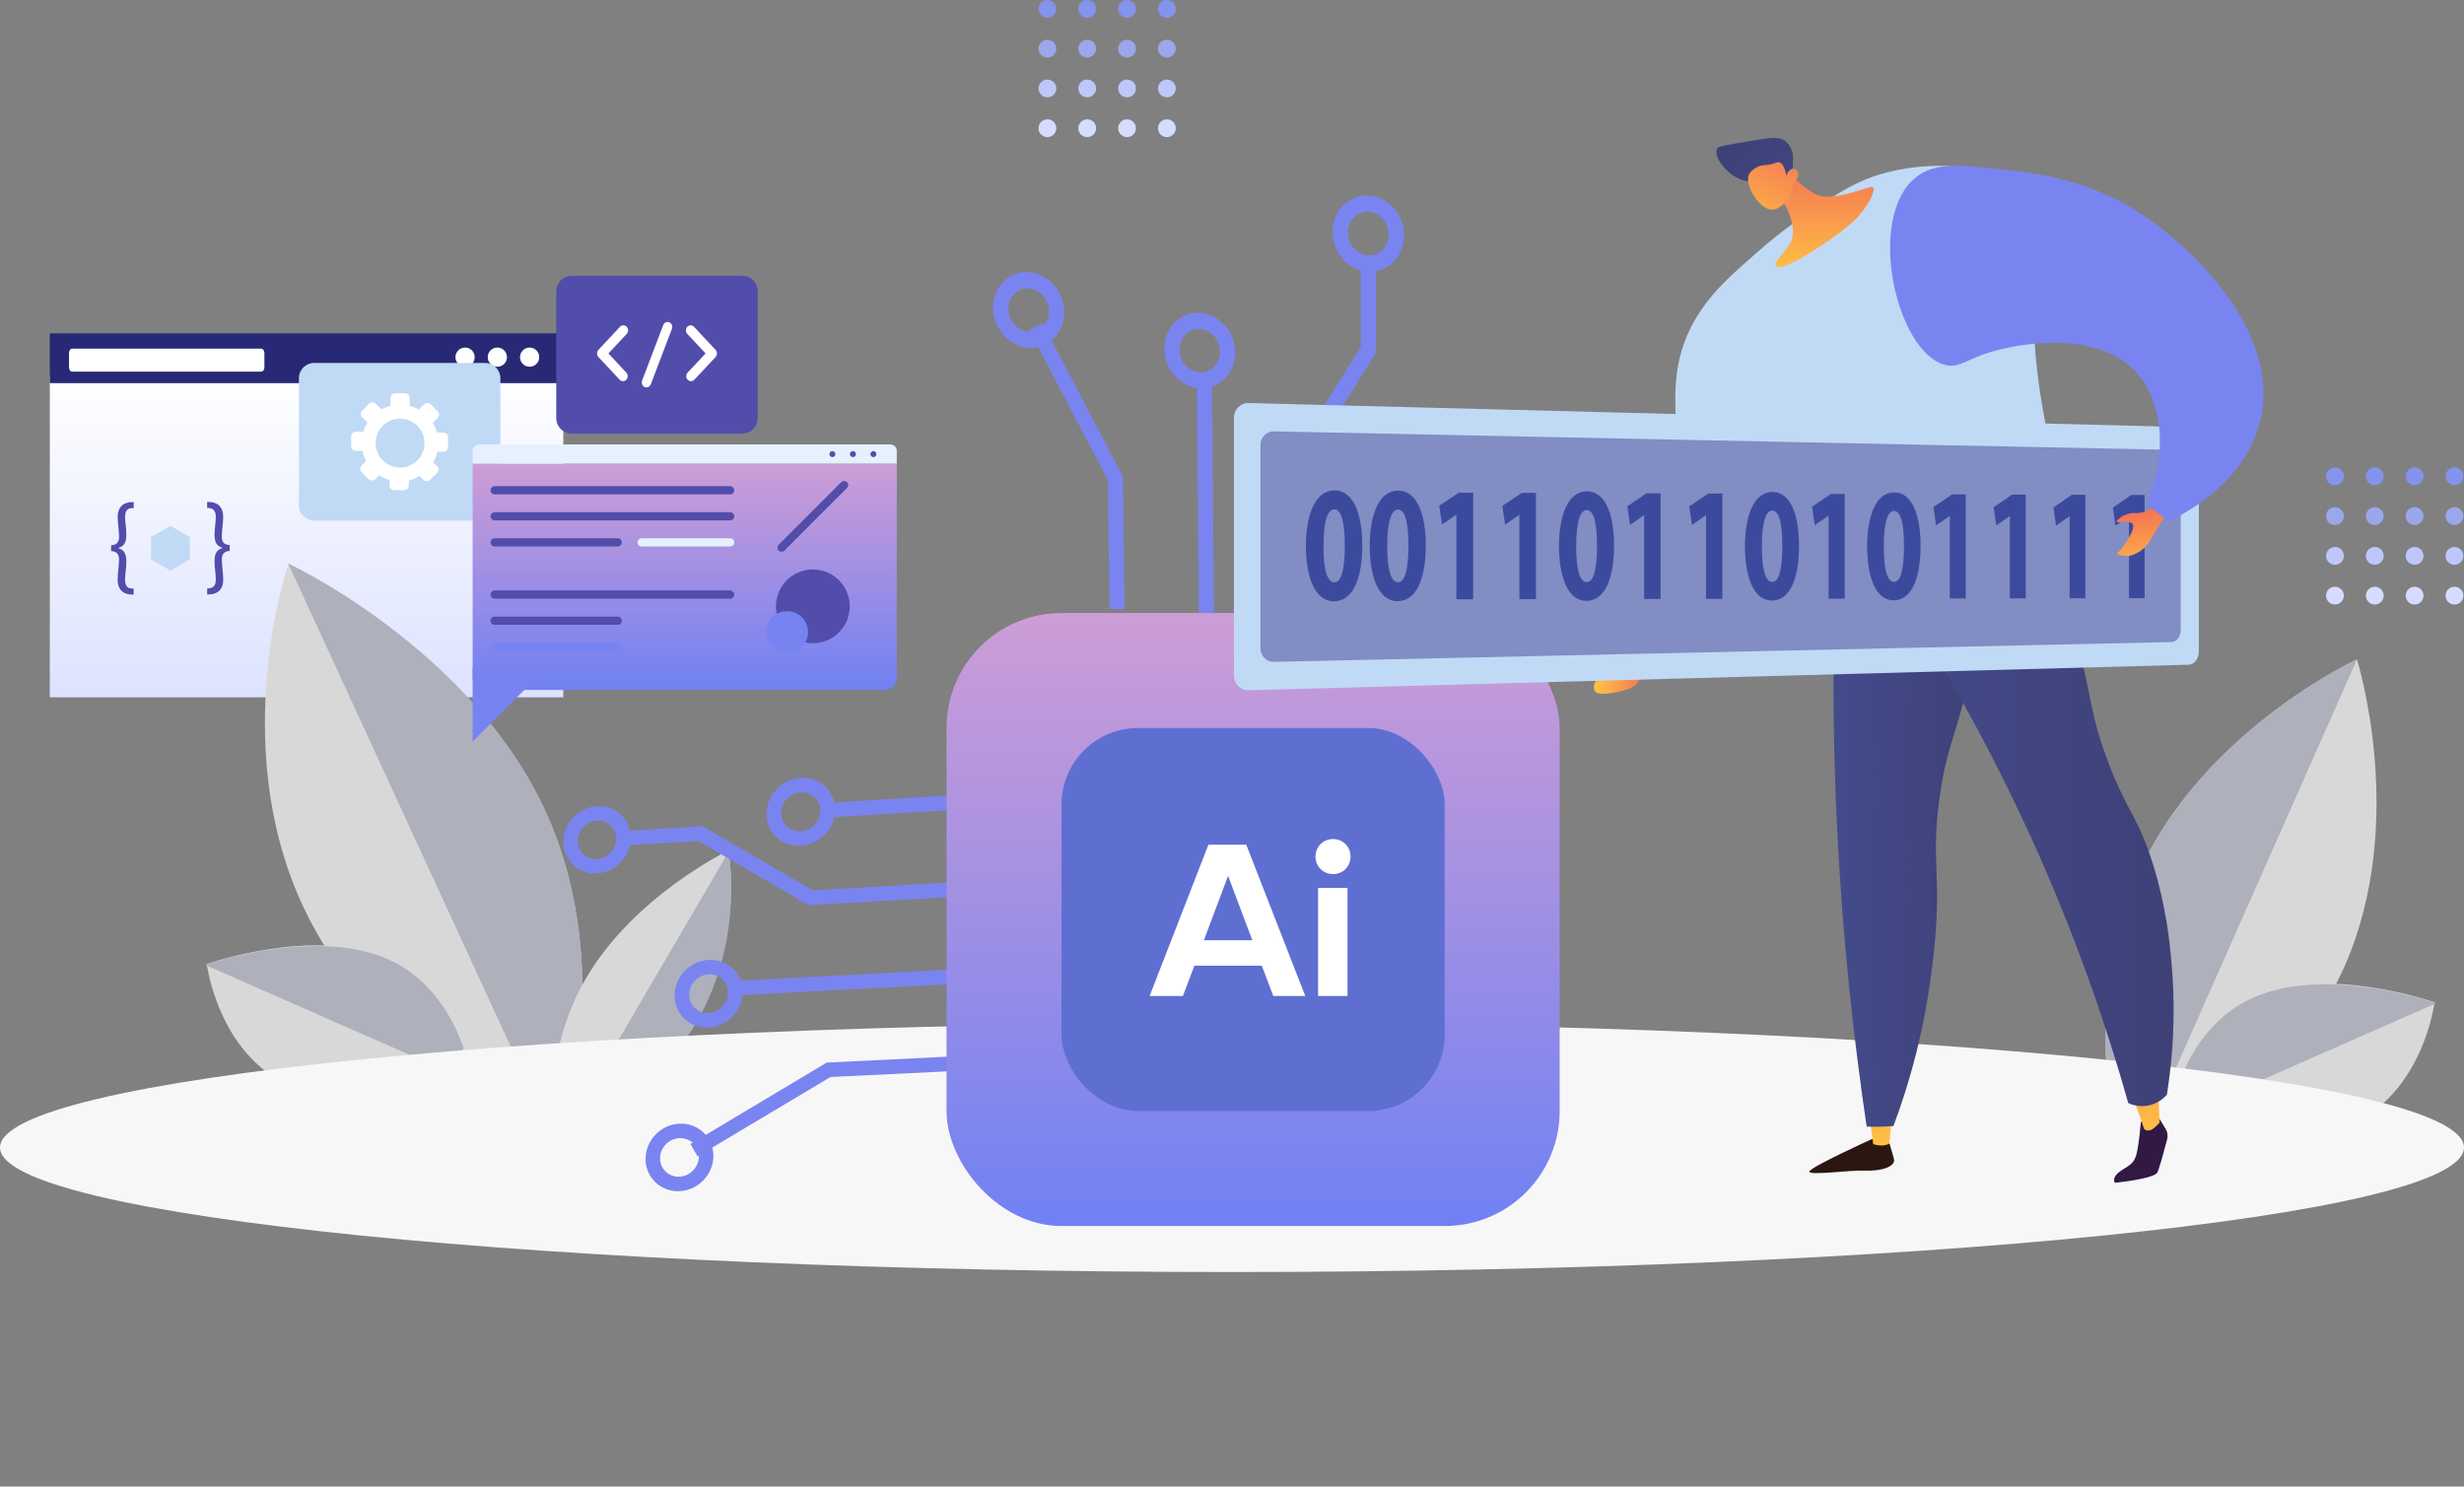 <svg width="643" height="388" viewBox="0 0 643 388" fill="none" xmlns="http://www.w3.org/2000/svg">
<rect x="0" y="0" width="643" height="388" fill="#808080" stroke="none"/>
<rect x="13" y="98.001" width="134" height="84" fill="url(#paint0_linear_7_10013)"/>
<path d="M147 87.001H13V100H147V87.001Z" fill="#272976"/>
<path d="M68.203 91.001H18.797C18.357 91.001 18 91.539 18 92.204V95.797C18 96.462 18.357 97.001 18.797 97.001H68.203C68.643 97.001 69 96.462 69 95.797V92.204C69 91.539 68.643 91.001 68.203 91.001Z" fill="white"/>
<path d="M138.209 95.724C139.595 95.724 140.719 94.602 140.719 93.217C140.719 91.833 139.595 90.71 138.209 90.71C136.823 90.71 135.699 91.833 135.699 93.217C135.699 94.602 136.823 95.724 138.209 95.724Z" fill="white"/>
<path d="M129.787 95.724C131.173 95.724 132.297 94.602 132.297 93.217C132.297 91.833 131.173 90.71 129.787 90.71C128.401 90.71 127.277 91.833 127.277 93.217C127.277 94.602 128.401 95.724 129.787 95.724Z" fill="white"/>
<path d="M121.365 95.724C122.752 95.724 123.875 94.602 123.875 93.217C123.875 91.833 122.752 90.71 121.365 90.71C119.979 90.71 118.855 91.833 118.855 93.217C118.855 94.602 119.979 95.724 121.365 95.724Z" fill="white"/>
<path d="M579.392 292.657L550.917 291.23C548.655 275.376 547.834 251.055 557.848 228.45C574.551 190.752 615.064 172.114 615.064 172.114C615.064 172.114 628.496 214.593 611.795 252.291C604.001 269.884 591.022 283.324 579.392 292.657Z" fill="#D8D8D8"/>
<path d="M583.255 194.093C583.666 193.716 584.076 193.342 584.487 192.973C600.02 179.036 615.063 172.114 615.063 172.114L562.041 291.787L550.916 291.23C550.916 291.23 550.916 291.23 550.916 291.228C550.704 289.743 550.505 288.185 550.326 286.562C550.326 286.556 550.326 286.552 550.326 286.546C550.27 286.038 550.217 285.524 550.165 285.004C550.157 284.93 550.151 284.857 550.143 284.785C550.098 284.319 550.054 283.844 550.012 283.368C550.004 283.285 549.998 283.201 549.99 283.118C549.947 282.604 549.905 282.084 549.865 281.558C549.863 281.526 549.861 281.496 549.857 281.465C549.772 280.327 549.7 279.166 549.643 277.983C549.639 277.894 549.635 277.803 549.631 277.714C549.607 277.233 549.587 276.751 549.569 276.265C549.563 276.118 549.559 275.969 549.553 275.82C549.537 275.378 549.525 274.931 549.515 274.482C549.511 274.326 549.507 274.169 549.503 274.01C549.493 273.534 549.487 273.051 549.482 272.569C549.482 272.45 549.478 272.331 549.478 272.21C549.47 270.999 549.478 269.771 549.503 268.526C549.507 268.367 549.511 268.207 549.515 268.048C549.527 267.593 549.539 267.137 549.555 266.676C549.563 266.474 549.571 266.27 549.579 266.067C549.597 265.64 549.615 265.21 549.637 264.781C549.646 264.571 549.658 264.362 549.668 264.152C549.694 263.695 549.722 263.237 549.754 262.778C549.766 262.602 549.776 262.425 549.79 262.248C549.835 261.609 549.885 260.968 549.941 260.323C549.941 260.323 549.941 260.319 549.941 260.317C549.996 259.684 550.058 259.047 550.123 258.41C550.143 258.212 550.167 258.013 550.189 257.815C550.239 257.368 550.288 256.919 550.342 256.471C550.37 256.237 550.4 256.001 550.429 255.766C550.483 255.344 550.541 254.919 550.598 254.494C550.632 254.256 550.664 254.018 550.7 253.78C550.765 253.331 550.835 252.881 550.906 252.43C550.94 252.224 550.97 252.015 551.004 251.809C551.111 251.154 551.224 250.499 551.344 249.842C551.348 249.818 551.354 249.792 551.358 249.768C551.473 249.137 551.598 248.504 551.725 247.871C551.769 247.657 551.815 247.442 551.86 247.228C551.954 246.781 552.049 246.333 552.15 245.884C552.206 245.636 552.264 245.388 552.321 245.142C552.419 244.717 552.522 244.293 552.625 243.868C552.687 243.62 552.747 243.372 552.81 243.124C552.925 242.673 553.045 242.221 553.166 241.77C553.224 241.556 553.279 241.341 553.339 241.127C553.522 240.464 553.71 239.801 553.909 239.138C553.913 239.126 553.917 239.114 553.921 239.102C554.116 238.453 554.321 237.802 554.531 237.153C554.601 236.941 554.672 236.731 554.742 236.518C554.893 236.064 555.046 235.611 555.203 235.157C555.288 234.913 555.376 234.669 555.463 234.426C555.616 233.998 555.775 233.569 555.936 233.142C556.028 232.898 556.121 232.654 556.214 232.41C556.389 231.957 556.57 231.505 556.753 231.054C556.838 230.844 556.92 230.634 557.007 230.425C557.28 229.768 557.56 229.109 557.85 228.454C563.605 215.464 572.188 204.737 580.966 196.256C581.729 195.52 582.492 194.799 583.257 194.097L583.255 194.093Z" fill="#AEB0BB"/>
<path d="M116.763 281.868L150.222 281.367C152.931 263.918 153.976 237.049 142.286 211.67C122.788 169.342 75.255 147.194 75.255 147.194C75.255 147.194 59.334 193.669 78.83 235.996C87.928 255.749 103.132 271.106 116.763 281.868Z" fill="#D8D8D8"/>
<path d="M112.523 172.595C112.041 172.162 111.561 171.733 111.078 171.309C92.862 155.292 75.198 147.058 75.198 147.058L137.141 281.549L150.223 281.353C150.223 281.353 150.223 281.353 150.223 281.351C150.478 279.716 150.716 277.999 150.932 276.208C150.932 276.201 150.932 276.197 150.932 276.19C150.999 275.63 151.064 275.063 151.127 274.489C151.136 274.408 151.143 274.327 151.153 274.248C151.208 273.734 151.261 273.21 151.312 272.685C151.322 272.593 151.329 272.501 151.338 272.409C151.392 271.841 151.442 271.267 151.491 270.686C151.493 270.651 151.496 270.618 151.5 270.583C151.605 269.328 151.693 268.045 151.764 266.738C151.769 266.639 151.774 266.538 151.779 266.439C151.809 265.909 151.834 265.375 151.856 264.838C151.864 264.675 151.869 264.511 151.877 264.346C151.897 263.857 151.912 263.363 151.925 262.867C151.931 262.693 151.936 262.52 151.941 262.344C151.954 261.817 151.963 261.284 151.972 260.75C151.972 260.618 151.977 260.487 151.977 260.353C151.991 259.013 151.985 257.652 151.959 256.274C151.955 256.098 151.951 255.92 151.947 255.744C151.934 255.24 151.922 254.734 151.905 254.224C151.896 253.999 151.887 253.773 151.879 253.548C151.859 253.075 151.839 252.598 151.815 252.123C151.804 251.889 151.791 251.658 151.78 251.425C151.751 250.918 151.72 250.41 151.684 249.901C151.67 249.705 151.659 249.509 151.644 249.313C151.592 248.604 151.536 247.892 151.472 247.176C151.472 247.176 151.472 247.172 151.472 247.17C151.409 246.467 151.339 245.759 151.264 245.051C151.241 244.831 151.214 244.61 151.189 244.39C151.132 243.893 151.075 243.395 151.013 242.896C150.981 242.636 150.947 242.373 150.913 242.113C150.851 241.643 150.785 241.171 150.718 240.698C150.679 240.433 150.643 240.168 150.602 239.903C150.526 239.404 150.446 238.903 150.363 238.401C150.324 238.172 150.29 237.94 150.251 237.71C150.127 236.981 149.996 236.252 149.858 235.52C149.853 235.493 149.846 235.464 149.841 235.438C149.708 234.735 149.563 234.029 149.415 233.324C149.365 233.085 149.312 232.846 149.259 232.607C149.15 232.109 149.04 231.608 148.922 231.108C148.857 230.831 148.79 230.555 148.724 230.28C148.61 229.806 148.49 229.332 148.37 228.858C148.299 228.581 148.229 228.304 148.155 228.027C148.021 227.524 147.883 227.018 147.742 226.515C147.675 226.275 147.61 226.036 147.541 225.796C147.328 225.056 147.108 224.315 146.877 223.573C146.872 223.56 146.867 223.547 146.863 223.533C146.636 222.807 146.397 222.079 146.152 221.353C146.071 221.115 145.987 220.879 145.906 220.642C145.73 220.133 145.552 219.626 145.369 219.117C145.269 218.843 145.167 218.57 145.065 218.298C144.887 217.818 144.701 217.337 144.513 216.859C144.407 216.585 144.298 216.311 144.189 216.038C143.984 215.53 143.773 215.022 143.56 214.517C143.46 214.28 143.365 214.044 143.263 213.81C142.945 213.073 142.618 212.333 142.279 211.597C135.555 196.998 125.5 184.797 115.207 175.076C114.313 174.232 113.418 173.406 112.521 172.599L112.523 172.595Z" fill="#AEB0BB"/>
<path d="M584.354 296.245L568.197 283.228C570.867 275.64 576.499 265.156 587.984 260.112C607.139 251.702 635.317 261.614 635.317 261.614C635.317 261.614 632.439 285.162 613.285 293.573C604.346 297.498 593.443 297.433 584.354 296.245Z" fill="#D8D8D8"/>
<path d="M611.641 257.079C611.976 257.102 612.309 257.126 612.642 257.151C625.222 258.132 635.745 261.842 635.745 261.842L574.592 288.753L568.244 283.627C568.244 283.627 568.244 283.627 568.244 283.626C568.495 282.91 568.773 282.168 569.079 281.408C569.08 281.406 569.081 281.404 569.083 281.402C569.178 281.164 569.277 280.925 569.378 280.684C569.392 280.649 569.407 280.616 569.421 280.582C569.512 280.366 569.606 280.148 569.702 279.93C569.718 279.891 569.736 279.854 569.752 279.815C569.857 279.58 569.964 279.344 570.073 279.106C570.08 279.091 570.087 279.078 570.092 279.063C570.33 278.548 570.581 278.029 570.846 277.507C570.867 277.468 570.887 277.428 570.908 277.389C571.015 277.177 571.125 276.966 571.238 276.754C571.271 276.689 571.307 276.625 571.341 276.56C571.443 276.367 571.549 276.175 571.656 275.982C571.694 275.915 571.731 275.847 571.769 275.779C571.883 275.574 572.002 275.369 572.12 275.164C572.15 275.114 572.178 275.063 572.208 275.012C572.51 274.5 572.825 273.988 573.154 273.477C573.196 273.412 573.239 273.346 573.282 273.282C573.403 273.096 573.526 272.91 573.651 272.723C573.707 272.642 573.763 272.56 573.819 272.478C573.937 272.307 574.057 272.134 574.178 271.964C574.236 271.88 574.296 271.798 574.355 271.714C574.485 271.533 574.617 271.353 574.752 271.175C574.803 271.106 574.854 271.036 574.906 270.968C575.095 270.72 575.285 270.473 575.481 270.227C575.481 270.227 575.482 270.225 575.482 270.224C575.675 269.983 575.872 269.743 576.071 269.504C576.132 269.429 576.196 269.357 576.259 269.283C576.401 269.117 576.543 268.951 576.688 268.786C576.763 268.7 576.84 268.614 576.917 268.529C577.055 268.375 577.196 268.222 577.337 268.069C577.417 267.984 577.495 267.898 577.576 267.814C577.728 267.655 577.882 267.496 578.038 267.339C578.11 267.267 578.18 267.192 578.252 267.121C578.48 266.893 578.711 266.668 578.946 266.445C578.955 266.436 578.965 266.428 578.973 266.42C579.2 266.206 579.433 265.995 579.667 265.785C579.746 265.714 579.827 265.645 579.908 265.575C580.075 265.428 580.244 265.282 580.417 265.138C580.512 265.059 580.608 264.98 580.704 264.902C580.868 264.767 581.036 264.634 581.203 264.501C581.302 264.424 581.399 264.346 581.499 264.27C581.68 264.131 581.864 263.994 582.048 263.858C582.136 263.794 582.223 263.728 582.311 263.664C582.586 263.466 582.863 263.271 583.146 263.08C583.152 263.077 583.157 263.074 583.162 263.071C583.44 262.884 583.724 262.701 584.011 262.521C584.105 262.462 584.2 262.406 584.294 262.347C584.497 262.223 584.7 262.1 584.907 261.978C585.018 261.913 585.131 261.849 585.243 261.786C585.44 261.674 585.641 261.564 585.843 261.455C585.958 261.393 586.074 261.332 586.19 261.27C586.407 261.157 586.626 261.047 586.847 260.938C586.95 260.887 587.051 260.835 587.154 260.786C587.479 260.63 587.809 260.477 588.143 260.329C594.781 257.408 602.497 256.68 609.759 256.981C610.39 257.007 611.017 257.04 611.641 257.082L611.641 257.079Z" fill="#AEB0BB"/>
<path d="M104.928 286.247L121.085 273.23C118.415 265.642 112.782 255.158 101.297 250.114C82.142 241.704 53.964 251.616 53.964 251.616C53.964 251.616 56.842 275.164 75.997 283.575C84.936 287.5 95.839 287.435 104.928 286.247Z" fill="#D8D8D8"/>
<path d="M77.641 247.081C77.305 247.104 76.972 247.127 76.639 247.153C64.06 248.134 53.537 251.844 53.537 251.844L114.69 278.755L121.038 273.629C121.038 273.629 121.038 273.629 121.037 273.628C120.786 272.912 120.508 272.17 120.203 271.41C120.201 271.408 120.2 271.406 120.199 271.404C120.103 271.166 120.004 270.926 119.903 270.686C119.889 270.651 119.874 270.618 119.861 270.584C119.77 270.368 119.675 270.15 119.579 269.932C119.563 269.893 119.545 269.856 119.529 269.817C119.425 269.582 119.318 269.346 119.208 269.107C119.201 269.093 119.195 269.08 119.189 269.065C118.952 268.55 118.7 268.031 118.435 267.509C118.415 267.47 118.394 267.43 118.374 267.391C118.266 267.179 118.156 266.968 118.044 266.756C118.01 266.691 117.975 266.627 117.941 266.562C117.838 266.369 117.732 266.177 117.625 265.984C117.587 265.917 117.55 265.849 117.512 265.781C117.398 265.576 117.28 265.371 117.161 265.166C117.131 265.116 117.103 265.065 117.073 265.014C116.772 264.502 116.457 263.99 116.127 263.479C116.085 263.414 116.042 263.348 116 263.284C115.878 263.098 115.756 262.912 115.63 262.725C115.574 262.644 115.518 262.562 115.462 262.48C115.344 262.309 115.225 262.136 115.104 261.966C115.045 261.882 114.985 261.8 114.926 261.716C114.796 261.535 114.664 261.355 114.53 261.177C114.478 261.108 114.428 261.038 114.375 260.97C114.187 260.722 113.996 260.475 113.8 260.229C113.8 260.229 113.799 260.227 113.799 260.226C113.607 259.985 113.41 259.745 113.211 259.506C113.149 259.431 113.085 259.359 113.022 259.285C112.88 259.119 112.738 258.953 112.593 258.788C112.518 258.702 112.441 258.616 112.364 258.531C112.226 258.377 112.085 258.224 111.944 258.071C111.865 257.986 111.786 257.9 111.705 257.816C111.553 257.657 111.399 257.498 111.243 257.34C111.172 257.269 111.102 257.194 111.03 257.123C110.802 256.895 110.57 256.67 110.335 256.446C110.326 256.438 110.316 256.43 110.308 256.422C110.081 256.208 109.848 255.997 109.614 255.787C109.535 255.716 109.454 255.647 109.373 255.577C109.206 255.43 109.037 255.284 108.865 255.14C108.769 255.061 108.673 254.982 108.577 254.904C108.413 254.769 108.246 254.636 108.078 254.503C107.98 254.426 107.882 254.348 107.782 254.272C107.601 254.133 107.418 253.996 107.233 253.86C107.145 253.795 107.059 253.73 106.97 253.666C106.696 253.468 106.418 253.273 106.135 253.082C106.129 253.079 106.124 253.076 106.119 253.073C105.841 252.886 105.558 252.703 105.271 252.523C105.177 252.464 105.082 252.408 104.987 252.349C104.785 252.225 104.581 252.102 104.375 251.98C104.263 251.915 104.15 251.851 104.038 251.788C103.841 251.676 103.64 251.566 103.438 251.457C103.323 251.395 103.207 251.334 103.091 251.272C102.875 251.159 102.655 251.049 102.434 250.94C102.331 250.889 102.231 250.837 102.127 250.788C101.802 250.632 101.472 250.479 101.138 250.331C94.5 247.41 86.784 246.682 79.522 246.983C78.891 247.009 78.264 247.042 77.641 247.084L77.641 247.081Z" fill="#AEB0BB"/>
<path d="M144.151 283.995L154.016 294.43C162.301 288.961 174.156 279.546 181.699 266.632C194.279 245.092 190.095 221.976 190.095 221.976C190.095 221.976 165.518 233.782 152.938 255.321C147.068 265.372 144.848 275.767 144.151 283.995Z" fill="#D8D8D8"/>
<path d="M189.927 243.322C189.974 243.014 190.02 242.707 190.063 242.402C191.692 230.872 190.143 222.324 190.143 222.324L150.298 290.41L154.144 294.469C154.144 294.469 154.144 294.469 154.145 294.468C154.919 293.959 155.724 293.414 156.553 292.836C156.556 292.834 156.558 292.832 156.561 292.83C156.82 292.649 157.082 292.465 157.346 292.277C157.384 292.251 157.42 292.224 157.457 292.199C157.693 292.031 157.933 291.858 158.173 291.685C158.215 291.655 158.257 291.624 158.299 291.593C158.557 291.405 158.818 291.214 159.081 291.02C159.097 291.008 159.112 290.997 159.128 290.986C159.696 290.566 160.271 290.131 160.852 289.682C160.896 289.648 160.941 289.613 160.985 289.579C161.221 289.396 161.456 289.212 161.693 289.025C161.765 288.969 161.837 288.911 161.91 288.854C162.125 288.684 162.342 288.51 162.558 288.336C162.634 288.275 162.71 288.214 162.787 288.152C163.016 287.966 163.248 287.776 163.479 287.586C163.535 287.539 163.593 287.493 163.651 287.445C164.229 286.965 164.811 286.473 165.394 285.967C165.469 285.902 165.544 285.837 165.618 285.772C165.83 285.586 166.043 285.4 166.257 285.21C166.351 285.126 166.446 285.042 166.539 284.958C166.737 284.781 166.936 284.603 167.132 284.424C167.229 284.336 167.325 284.248 167.421 284.161C167.63 283.969 167.839 283.776 168.047 283.581C168.127 283.506 168.208 283.431 168.287 283.356C168.577 283.083 168.865 282.809 169.154 282.531C169.154 282.531 169.156 282.529 169.157 282.528C169.44 282.254 169.723 281.977 170.005 281.698C170.093 281.611 170.18 281.523 170.267 281.435C170.464 281.238 170.661 281.041 170.857 280.841C170.959 280.737 171.062 280.632 171.164 280.527C171.348 280.338 171.531 280.146 171.715 279.955C171.817 279.847 171.92 279.74 172.022 279.631C172.214 279.427 172.406 279.221 172.597 279.014C172.684 278.919 172.774 278.824 172.861 278.729C173.138 278.427 173.413 278.122 173.687 277.815C173.697 277.804 173.707 277.791 173.717 277.78C173.98 277.484 174.241 277.184 174.501 276.882C174.589 276.78 174.676 276.677 174.764 276.574C174.946 276.36 175.129 276.145 175.309 275.927C175.409 275.807 175.509 275.686 175.607 275.566C175.778 275.359 175.947 275.15 176.115 274.941C176.213 274.818 176.312 274.697 176.41 274.573C176.587 274.349 176.764 274.123 176.939 273.897C177.022 273.79 177.106 273.683 177.189 273.574C177.445 273.24 177.7 272.903 177.951 272.563C177.956 272.556 177.96 272.55 177.964 272.544C178.21 272.21 178.454 271.872 178.695 271.532C178.773 271.421 178.85 271.31 178.929 271.198C179.097 270.959 179.262 270.72 179.428 270.478C179.517 270.348 179.605 270.217 179.692 270.087C179.846 269.858 179.999 269.626 180.15 269.394C180.237 269.261 180.323 269.128 180.409 268.995C180.568 268.747 180.725 268.497 180.88 268.247C180.953 268.131 181.026 268.016 181.097 267.899C181.322 267.532 181.545 267.162 181.763 266.789C186.088 259.399 188.427 251.822 189.635 245.065C189.74 244.478 189.837 243.897 189.925 243.323L189.927 243.322Z" fill="#AEB0BB"/>
<path d="M321.5 332.001C499.06 332.001 643 317.451 643 299.502C643 281.554 499.06 267.004 321.5 267.004C143.94 267.004 0 281.554 0 299.502C0 317.451 143.94 332.001 321.5 332.001Z" fill="#F7F7F7"/>
<path d="M268.592 90.79C263.483 90.546 259.248 85.923 259.149 80.479C259.051 75.026 263.141 70.781 268.268 71.027C273.395 71.273 277.63 75.918 277.711 81.371C277.792 86.816 273.702 91.037 268.592 90.79ZM268.338 75.278C265.413 75.138 263.079 77.558 263.132 80.67C263.185 83.781 265.605 86.422 268.522 86.562C271.441 86.701 273.777 84.288 273.728 81.18C273.68 78.068 271.261 75.419 268.336 75.278H268.338Z" fill="#7A84F0"/>
<path d="M313.179 101.355C308.076 101.11 303.881 96.503 303.824 91.077C303.767 85.64 307.886 81.41 313.006 81.656C318.124 81.903 322.32 86.532 322.361 91.969C322.399 97.395 318.282 101.602 313.181 101.357L313.179 101.355ZM313.043 85.894C310.122 85.754 307.771 88.166 307.802 91.269C307.831 94.368 310.226 97 313.142 97.139C316.056 97.279 318.408 94.875 318.383 91.776C318.359 88.673 315.962 86.034 313.043 85.892V85.894Z" fill="#7A84F0"/>
<path d="M357.089 70.922C351.958 70.676 347.772 66.021 347.756 60.536C347.739 55.04 351.914 50.764 357.063 51.01C362.21 51.257 366.398 55.936 366.396 61.431C366.396 66.916 362.219 71.169 357.089 70.922ZM357.068 55.294C354.131 55.152 351.749 57.591 351.756 60.727C351.763 63.859 354.153 66.521 357.085 66.661C360.015 66.802 362.399 64.371 362.398 61.238C362.398 58.102 360.006 55.434 357.07 55.294H357.068Z" fill="#7A84F0"/>
<path d="M361.449 130.022C356.37 129.778 352.23 125.214 352.217 119.838C352.206 114.453 356.342 110.263 361.438 110.507C366.534 110.752 370.675 115.339 370.67 120.725C370.664 126.099 366.528 130.267 361.449 130.022ZM361.44 114.706C358.534 114.567 356.171 116.956 356.177 120.029C356.181 123.099 358.546 125.707 361.447 125.847C364.35 125.987 366.71 123.605 366.712 120.535C366.712 117.462 364.348 114.846 361.442 114.706H361.44Z" fill="#7A84F0"/>
<path d="M293.465 159.055L289.535 158.866L289.099 125.255L268.588 86.188L272.033 84.299L293.038 124.364L293.465 159.055Z" fill="#7A84F0"/>
<path d="M316.787 160.176L312.857 159.986L312.312 99.209L316.285 99.398L316.787 160.176Z" fill="#7A84F0"/>
<path d="M340.11 161.296L336.18 161.108L335.983 121.243L355.125 90.546L355.088 68.697L359.083 68.89L359.105 91.984L339.945 122.667L340.11 161.296Z" fill="#7A84F0"/>
<path d="M363.432 162.418L359.502 162.228L359.471 127.168L363.425 127.359L363.432 162.418Z" fill="#7A84F0"/>
<path d="M186.171 301.696C186.171 306.563 182.189 310.694 177.301 310.905C172.423 311.117 168.461 307.341 168.461 302.49C168.461 297.64 172.423 293.509 177.301 293.283C182.189 293.057 186.171 296.831 186.171 301.698L186.171 301.696ZM172.252 302.319C172.252 305.091 174.516 307.245 177.301 307.124C180.09 307 182.362 304.642 182.362 301.867C182.362 299.091 180.092 296.936 177.301 297.063C174.515 297.19 172.252 299.548 172.252 302.319Z" fill="#7A84F0"/>
<path d="M193.796 258.894C193.796 263.768 189.804 267.936 184.903 268.184C180.011 268.432 176.037 264.684 176.037 259.825C176.037 254.965 180.01 250.801 184.903 250.536C189.804 250.271 193.796 254.02 193.796 258.894ZM179.839 259.628C179.839 262.403 182.109 264.544 184.903 264.401C187.699 264.257 189.977 261.877 189.977 259.096C189.977 256.315 187.699 254.176 184.903 254.325C182.109 254.474 179.839 256.852 179.839 259.628Z" fill="#7A84F0"/>
<path d="M164.572 218.665C164.572 223.513 160.621 227.689 155.772 227.97C150.93 228.253 147 224.551 147 219.719C147 214.887 150.932 210.712 155.772 210.414C160.621 210.116 164.572 213.817 164.572 218.665ZM150.759 219.493C150.759 222.253 153.006 224.367 155.77 224.203C158.537 224.039 160.791 221.656 160.791 218.891C160.791 216.127 158.537 214.012 155.77 214.181C153.006 214.35 150.759 216.732 150.759 219.493Z" fill="#7A84F0"/>
<path d="M217.925 211.335C217.925 216.23 213.897 220.449 208.954 220.742C204.02 221.034 200.013 217.302 200.013 212.423C200.013 207.543 204.02 203.325 208.954 203.018C213.897 202.711 217.925 206.441 217.925 211.335ZM203.846 212.191C203.846 214.977 206.136 217.107 208.954 216.94C211.774 216.771 214.072 214.361 214.072 211.569C214.072 208.777 211.776 206.647 208.954 206.82C206.136 206.993 203.846 209.402 203.846 212.191Z" fill="#7A84F0"/>
<path d="M248.096 275.756L248.096 279.586L216.734 281.1L182.024 301.814L180.177 298.589L215.736 277.34L248.096 275.756Z" fill="#7A84F0"/>
<path d="M248.096 253.034L248.096 256.863L191.886 259.804L191.886 256.014L248.096 253.034Z" fill="#7A84F0"/>
<path d="M248.096 230.311L248.096 234.141L210.964 236.232L182.204 219.498L162.68 220.662L162.68 216.892L183.326 215.647L212.096 232.364L248.096 230.311Z" fill="#7A84F0"/>
<path d="M248.096 207.589L248.096 211.418L215.379 213.394L215.379 209.586L248.096 207.589Z" fill="#7A84F0"/>
<rect x="247.002" y="160" width="160" height="160" rx="30" fill="url(#paint1_linear_7_10013)"/>
<rect x="277.002" y="190" width="100" height="100" rx="20" fill="#5F6FD1"/>
<path d="M347.864 228.14C345.269 228.14 343.294 226.166 343.294 223.57C343.294 220.975 345.269 219 347.864 219C350.46 219 352.434 220.975 352.434 223.57C352.434 226.166 350.46 228.14 347.864 228.14ZM351.644 259.96H343.971V231.751H351.644V259.96Z" fill="white"/>
<path d="M340.621 259.96H332.271L329.281 252.062H311.679L308.688 259.96H300L315.346 220.467H325.219L340.621 259.96ZM320.48 228.592L314.161 245.404H326.799L320.48 228.592Z" fill="white"/>
<path d="M488.452 297.318C488.452 297.318 472.445 304.596 472.184 305.758C471.923 306.92 482.478 305.367 486.786 305.537C491.094 305.705 494.639 304.431 494.251 302.605C493.86 300.778 492.352 296.186 492.352 296.186L488.452 297.32V297.318Z" fill="#2B1710"/>
<path d="M487.864 291.411L488.837 298.622C488.837 298.622 491.37 299.525 493.074 298.457L493.8 290.549L487.864 291.411Z" fill="url(#paint2_linear_7_10013)"/>
<path d="M563.244 291.584L565.105 294.575C565.625 295.412 565.782 296.417 565.531 297.371C564.879 299.857 563.579 304.703 563.013 305.969C562.242 307.691 551.882 308.714 551.882 308.714C551.882 308.714 550.959 307.412 553.109 305.842C555.259 304.272 556.641 304.023 557.402 301.707C558.16 299.388 558.667 292.832 558.667 292.832L563.244 291.587V291.584Z" fill="#311944"/>
<path d="M555.495 283.983C556.174 284.526 559.501 294.628 559.501 294.628C559.501 294.628 560.578 296.006 562.625 293.973C564.671 291.941 563.55 293.06 563.55 293.06L563.167 283.123L555.495 283.983Z" fill="url(#paint3_linear_7_10013)"/>
<path d="M479.058 146.544C478.213 168.053 478.178 191.421 479.415 216.388C480.807 244.5 483.607 270.484 487.134 294.038C488.444 294.081 489.824 294.086 491.261 294.045C492.233 294.017 493.176 293.972 494.086 293.908C495.917 289.024 498.08 282.601 500.017 274.931C502.053 266.864 503.283 259.628 504.157 252.71C507.241 228.347 503.627 226.224 506.13 208.168C508.346 192.177 511.495 191.553 515.195 168.852C519.209 144.22 516.219 140.524 514.769 139.189C508.584 133.506 494.058 137.375 479.06 146.549L479.058 146.544Z" fill="url(#paint4_linear_7_10013)"/>
<path style="mix-blend-mode:multiply" opacity="0.3" d="M514.769 139.187C508.871 133.765 495.382 137.048 481.134 145.321C497.524 163.039 499.312 174.535 497.347 181.991C495.126 190.419 488.373 192.847 488.401 202.064C488.434 213.389 498.65 216.39 498.432 228.375C498.287 236.3 493.799 236.217 492.74 246.007C491.484 257.588 497.349 261.579 495.45 270.149C494.634 273.835 492.301 278.653 485.658 283.615C486.137 287.134 486.629 290.618 487.141 294.035C488.452 294.075 489.829 294.083 491.269 294.042C492.24 294.015 493.183 293.969 494.094 293.905C495.924 289.022 498.087 282.598 500.024 274.929C502.06 266.861 503.29 259.626 504.165 252.707C507.248 228.344 503.635 226.221 506.138 208.165C508.354 192.174 511.503 191.55 515.202 168.849C519.216 144.215 516.229 140.521 514.776 139.187H514.769Z" fill="url(#paint5_linear_7_10013)"/>
<path d="M489.211 146.183C503.324 166.845 518.545 192.56 532.158 223.338C542.445 246.598 549.907 268.436 555.384 287.9C556.125 288.243 557.874 288.928 560.108 288.633C563.156 288.23 564.981 286.284 565.461 285.741C567.689 271.788 567.443 259.973 566.688 251.443C566.203 245.984 565.346 236.891 561.868 225.665C557.971 213.092 555.293 212.384 550.209 199.082C544.933 185.273 546.21 181.828 541.16 164.549C539.083 157.45 535.609 146.886 529.876 134.252C516.321 138.23 502.766 142.208 489.211 146.188V146.183Z" fill="url(#paint6_linear_7_10013)"/>
<path d="M424.055 172.406C426.768 176.63 436.109 176.135 442.491 173.852C457.408 168.514 466.955 149.533 467.794 134.43C467.974 131.187 467.86 128.016 468.517 127.92C470.17 127.676 474.412 147.287 477.743 163.912C480.421 164.894 484.48 165.934 489.121 165.173C496.715 163.927 497.617 159.209 506.109 156.131C511.063 154.335 515.919 154.333 525.628 154.322C536.589 154.312 536.891 155.664 539.003 154.685C539.003 154.685 539.525 154.398 539.974 154.076C547.781 148.47 525.448 105.85 531.878 66.527C532.593 62.156 533.688 57.668 531.249 53.294C524.946 41.989 500.029 40.396 484.59 47.834C480.358 49.874 473.273 54.334 466.944 59.038C464.414 60.918 461.785 63.021 459.041 65.418C452.385 71.236 447.753 75.282 443.934 80.904C428.541 103.565 446.33 122.453 432.367 151.433C427.565 161.398 421.21 167.987 424.053 172.411L424.055 172.406Z" fill="#C0DAF5"/>
<path d="M465.441 43.747C465.441 43.747 469.45 48.301 473.756 50.66C477.648 52.792 486.231 49.202 488.216 48.778C490.201 48.357 487.818 53.705 484.073 57.391C480.328 61.077 467.947 69.51 464.607 69.65C461.268 69.792 465.145 66.864 467.196 63.457C469.247 60.05 466.357 53.005 463.768 50.836C461.179 48.664 465.441 43.745 465.441 43.745V43.747Z" fill="url(#paint7_linear_7_10013)"/>
<path d="M430.054 172.254C430.054 172.254 424.296 175.006 420.221 175.582C416.147 176.158 415.259 179.415 416.393 180.613C417.524 181.81 424.01 180.499 426.177 179.278C428.345 178.058 430.054 172.254 430.054 172.254Z" fill="url(#paint8_linear_7_10013)"/>
<path d="M456.236 47.309C451.69 46.964 447.093 41.36 448.023 38.914C448.29 38.214 448.88 38.105 457.78 36.636C462.202 35.908 464.411 35.606 465.937 36.829C466.87 37.575 467.598 38.904 467.829 40.162C467.948 40.809 467.953 41.7 467.841 43.473C467.742 45.048 467.773 44.977 467.73 45.444C467.631 46.56 467.327 48.527 466.239 51.249C465.785 50.752 465.184 50.158 464.429 49.572C464.137 49.346 462.983 48.473 461.672 47.946C459.416 47.035 457.712 47.421 456.236 47.309Z" fill="url(#paint9_linear_7_10013)"/>
<path d="M467.901 48.215C467.901 48.215 467.698 52.568 463.598 54.479C459.926 56.188 455.055 48.522 456.394 45.592C456.841 44.615 458.227 43.552 459.645 43.222C460.484 43.027 460.895 43.194 462.256 42.852C463.514 42.534 463.758 42.24 464.244 42.339C464.85 42.461 465.626 43.153 466.204 45.858C466.506 44.803 467.173 44.095 467.898 44.051C468.015 44.044 468.347 44.077 468.621 44.252C469.615 44.889 469.419 46.502 467.898 48.212L467.901 48.215Z" fill="url(#paint10_linear_7_10013)"/>
<path d="M325.819 105.191L571.203 111.508C572.638 111.546 573.8 113.05 573.8 114.872V170.12C573.8 171.942 572.638 173.449 571.203 173.489L325.819 180.159C323.711 180.217 322 178.467 322 176.255V109.103C322 106.888 323.711 105.138 325.819 105.193V105.191Z" fill="#C0DAF5"/>
<g style="mix-blend-mode:soft-light" opacity="0.48">
<path d="M332.385 112.591L566.677 117.419C568 117.447 569.073 118.824 569.073 120.499V164.496C569.073 166.17 568.003 167.55 566.677 167.578L332.385 172.746C330.476 172.789 328.924 171.188 328.924 169.171V116.168C328.924 114.151 330.476 112.551 332.385 112.589V112.591Z" fill="#3C388C"/>
</g>
<path d="M355.494 142.353C355.494 150.996 353.067 156.933 348.087 156.943C343.039 156.951 340.81 150.446 340.782 142.513C340.782 134.407 343.188 127.991 348.239 128.009C353.46 128.026 355.496 134.699 355.496 142.353H355.494ZM345.382 142.515C345.351 148.934 346.434 151.991 348.206 151.991C349.979 151.991 350.937 148.804 350.937 142.434C350.937 136.064 350.007 132.963 348.176 132.958C346.495 132.953 345.351 136.01 345.382 142.515Z" fill="#3C4A9E"/>
<path d="M372.067 142.365C372.067 150.981 369.653 156.902 364.704 156.91C359.683 156.918 357.47 150.431 357.442 142.523C357.442 134.442 359.835 128.047 364.853 128.062C370.041 128.08 372.067 134.732 372.067 142.363V142.365ZM362.016 142.53C361.986 148.929 363.061 151.978 364.823 151.976C366.583 151.976 367.539 148.799 367.539 142.449C367.539 136.099 366.613 133.006 364.795 133.004C363.124 132.999 361.988 136.046 362.016 142.53Z" fill="#3C4A9E"/>
<path d="M380.066 134.369H380.005L376.321 136.886L375.578 132L380.687 128.59L384.425 128.603V156.408L380.064 156.416V134.369H380.066Z" fill="#3C4A9E"/>
<path d="M396.493 134.407H396.432L392.771 136.918L392.033 132.047L397.112 128.648L400.827 128.66V156.382L396.493 156.39V134.409V134.407Z" fill="#3C4A9E"/>
<path d="M421.198 142.411C421.198 150.951 418.827 156.821 413.964 156.829C409.033 156.836 406.86 150.408 406.829 142.568C406.829 134.559 409.18 128.219 414.111 128.237C419.208 128.255 421.198 134.848 421.198 142.411ZM411.325 142.573C411.294 148.916 412.352 151.938 414.083 151.938C415.813 151.938 416.751 148.789 416.751 142.495C416.751 136.2 415.843 133.136 414.055 133.133C412.412 133.128 411.297 136.147 411.327 142.576L411.325 142.573Z" fill="#3C4A9E"/>
<path d="M429.059 134.485H429.001L425.383 136.982L424.652 132.139L429.67 128.757L433.342 128.77V156.329L429.059 156.337V134.485Z" fill="#3C4A9E"/>
<path d="M445.198 134.524H445.14L441.542 137.012L440.817 132.184L445.807 128.813L449.458 128.825V156.304L445.201 156.311V134.524H445.198Z" fill="#3C4A9E"/>
<path d="M469.477 142.454C469.477 150.92 467.149 156.738 462.37 156.745C457.524 156.753 455.389 150.38 455.359 142.612C455.359 134.673 457.669 128.389 462.512 128.405C467.519 128.422 469.474 134.958 469.474 142.454H469.477ZM459.776 142.617C459.748 148.904 460.785 151.9 462.486 151.897C464.185 151.897 465.108 148.777 465.108 142.538C465.108 136.3 464.216 133.263 462.458 133.258C460.846 133.253 459.748 136.246 459.778 142.617H459.776Z" fill="#3C4A9E"/>
<path d="M477.195 134.597H477.137L473.582 137.071L472.865 132.271L477.796 128.919L481.405 128.932V156.25L477.195 156.258V134.597Z" fill="#3C4A9E"/>
<path d="M501.186 142.484C501.186 150.902 498.883 156.684 494.162 156.692C489.375 156.699 487.263 150.364 487.235 142.639C487.235 134.747 489.519 128.498 494.307 128.516C499.256 128.533 501.188 135.031 501.188 142.484H501.186ZM491.599 142.644C491.571 148.895 492.598 151.871 494.276 151.871C495.955 151.871 496.865 148.769 496.865 142.566C496.865 136.363 495.983 133.344 494.246 133.339C492.651 133.333 491.568 136.309 491.596 142.644H491.599Z" fill="#3C4A9E"/>
<path d="M508.819 134.673H508.763L505.248 137.134L504.541 132.362L509.414 129.031L512.979 129.044V156.205L508.819 156.212V134.678V134.673Z" fill="#3C4A9E"/>
<path d="M524.496 134.709H524.441L520.947 137.162L520.242 132.405L525.087 129.082L528.632 129.094V156.177L524.496 156.184V134.711V134.709Z" fill="#3C4A9E"/>
<path d="M540.08 134.747H540.025L536.551 137.193L535.851 132.449L540.669 129.135L544.193 129.148V156.152L540.08 156.159V134.75V134.747Z" fill="#3C4A9E"/>
<path d="M555.575 134.782H555.519L552.066 137.22L551.369 132.489L556.158 129.186L559.663 129.198V156.124L555.575 156.131V134.782Z" fill="#3C4A9E"/>
<path d="M565.989 136.071C572.135 133.057 585.403 125.337 589.486 111.114C596.278 87.439 572.122 64.857 559.65 56.406C545.352 46.718 530.983 45.155 522.25 44.203C511.418 43.024 504.805 42.303 499.838 46.373C486.995 56.896 494.714 91.625 507.43 95.2C511.593 96.369 513.168 93.322 521.89 91.222C524.73 90.537 545.93 85.427 556.952 96.646C564.668 104.498 565.654 118.573 560.205 131.73C562.132 133.176 564.062 134.622 565.989 136.071Z" fill="#7A84F0"/>
<path d="M564.749 135.14L561.496 132.697C561.496 132.697 559.455 134.112 556.96 133.917C555.601 133.81 553.795 134.63 553.387 135.061C552.981 135.492 551.085 136.532 553.798 136.261C556.511 135.99 556.947 136.746 556.569 138.103C556.191 139.46 553.927 143.256 552.778 144.07C551.63 144.884 554.926 145.427 556.283 144.93C557.639 144.433 559.807 143.527 561.389 140.589C561.965 139.519 564.751 135.14 564.751 135.14H564.749Z" fill="url(#paint11_linear_7_10013)"/>
<g clip-path="url(#clip0_7_10013)">
<path d="M126.59 94.731H81.99C79.786 94.731 78 96.517 78 98.721V131.89C78 134.094 79.786 135.88 81.99 135.88H126.59C128.794 135.88 130.58 134.094 130.58 131.89V98.721C130.58 96.517 128.794 94.731 126.59 94.731Z" fill="#C0DAF5"/>
<path d="M115.7 112.901H114.05C113.8 112.001 113.42 111.141 112.94 110.361L114.21 109.091C114.7 108.601 114.7 107.821 114.21 107.331L112.42 105.541C111.93 105.051 111.15 105.051 110.66 105.541L109.31 106.891C108.56 106.471 107.76 106.141 106.91 105.921V103.891C106.91 103.201 106.35 102.651 105.67 102.651H103.13C102.44 102.651 101.89 103.211 101.89 103.891V105.941C101.07 106.151 100.29 106.461 99.56 106.861L98.07 105.371C97.58 104.881 96.8 104.881 96.31 105.371L94.52 107.161C94.03 107.651 94.03 108.431 94.52 108.921L95.9 110.301C95.44 111.031 95.08 111.831 94.82 112.671H92.88C92.19 112.671 91.64 113.231 91.64 113.911V116.451C91.64 117.141 92.2 117.691 92.88 117.691H94.58C94.77 118.631 95.09 119.521 95.53 120.351L94.37 121.511C93.88 122.001 93.88 122.781 94.37 123.271L96.16 125.061C96.65 125.551 97.43 125.551 97.92 125.061L98.93 124.051C99.77 124.601 100.69 125.021 101.67 125.291V126.701C101.67 127.391 102.23 127.941 102.91 127.941H105.45C106.14 127.941 106.69 127.381 106.69 126.701V125.391C107.71 125.151 108.66 124.761 109.53 124.241L110.5 125.211C110.99 125.701 111.77 125.701 112.26 125.211L114.05 123.421C114.54 122.931 114.54 122.151 114.05 121.661L113.06 120.671C113.55 119.821 113.92 118.901 114.15 117.911H115.69C116.38 117.911 116.93 117.351 116.93 116.671V114.131C116.93 113.441 116.37 112.891 115.69 112.891L115.7 112.901ZM105.65 121.921C101.15 122.771 97.28 118.901 98.13 114.401C98.61 111.881 100.63 109.861 103.15 109.381C107.65 108.531 111.52 112.401 110.67 116.901C110.19 119.421 108.17 121.441 105.65 121.921Z" fill="white"/>
<path d="M193.75 72.001H149.15C146.947 72.001 145.16 73.787 145.16 75.99V109.16C145.16 111.364 146.947 113.15 149.15 113.15H193.75C195.954 113.15 197.74 111.364 197.74 109.16V75.99C197.74 73.787 195.954 72.001 193.75 72.001Z" fill="#524DAA"/>
<path d="M162.57 99.49C162.26 99.49 161.94 99.361 161.7 99.111L156.16 93.18C155.68 92.671 155.68 91.831 156.16 91.32L161.8 85.29C162.28 84.781 163.06 84.781 163.54 85.29C164.02 85.8 164.02 86.63 163.54 87.15L158.77 92.251L163.44 97.251C163.92 97.76 163.92 98.591 163.44 99.111C163.2 99.371 162.89 99.49 162.57 99.49Z" fill="white"/>
<path d="M180.32 99.49C180.01 99.49 179.69 99.361 179.45 99.111C178.97 98.6 178.97 97.76 179.45 97.251L184.13 92.251L179.36 87.15C178.88 86.641 178.88 85.811 179.36 85.29C179.84 84.781 180.62 84.781 181.1 85.29L186.74 91.32C186.97 91.57 187.1 91.9 187.1 92.251C187.1 92.6 186.97 92.93 186.74 93.18L181.2 99.111C180.96 99.371 180.65 99.49 180.33 99.49H180.32Z" fill="white"/>
<path d="M168.7 101.12C168.55 101.12 168.39 101.09 168.24 101.02C167.61 100.75 167.31 99.981 167.57 99.311L173.07 84.85C173.33 84.18 174.04 83.85 174.67 84.13C175.3 84.4 175.6 85.171 175.34 85.841L169.84 100.3C169.65 100.81 169.19 101.12 168.7 101.12Z" fill="white"/>
<path d="M125 116H232.36C233.28 116 234.02 116.74 234.02 117.66V121.06H123.34V117.66C123.34 116.74 124.08 116 125 116Z" fill="#E6F0FF"/>
<path d="M123.34 121.061H234.02V176.981C234.02 178.691 232.64 180.071 230.93 180.071H126.43C124.72 180.071 123.34 178.691 123.34 176.981V121.061Z" fill="url(#paint12_linear_7_10013)"/>
<path d="M228.7 118.53C228.7 118.96 228.35 119.31 227.92 119.31C227.49 119.31 227.14 118.96 227.14 118.53C227.14 118.1 227.49 117.75 227.92 117.75C228.35 117.75 228.7 118.1 228.7 118.53Z" fill="#524DAA"/>
<path d="M223.36 118.53C223.36 118.96 223.01 119.31 222.58 119.31C222.15 119.31 221.8 118.96 221.8 118.53C221.8 118.1 222.15 117.75 222.58 117.75C223.01 117.75 223.36 118.1 223.36 118.53Z" fill="#524DAA"/>
<path d="M218.01 118.53C218.01 118.96 217.66 119.31 217.23 119.31C216.8 119.31 216.45 118.96 216.45 118.53C216.45 118.1 216.8 117.75 217.23 117.75C217.66 117.75 218.01 118.1 218.01 118.53Z" fill="#524DAA"/>
<path d="M190.54 129.031H129.08C128.49 129.031 128.01 128.551 128.01 127.961C128.01 127.371 128.49 126.891 129.08 126.891H190.54C191.13 126.891 191.61 127.371 191.61 127.961C191.61 128.551 191.13 129.031 190.54 129.031Z" fill="#524DAA"/>
<path d="M190.54 135.84H129.08C128.49 135.84 128.01 135.36 128.01 134.77C128.01 134.18 128.49 133.7 129.08 133.7H190.54C191.13 133.7 191.61 134.18 191.61 134.77C191.61 135.36 191.13 135.84 190.54 135.84Z" fill="#524DAA"/>
<path d="M161.22 142.64H129.08C128.49 142.64 128.01 142.16 128.01 141.57C128.01 140.98 128.49 140.5 129.08 140.5H161.22C161.81 140.5 162.29 140.98 162.29 141.57C162.29 142.16 161.81 142.64 161.22 142.64Z" fill="#524DAA"/>
<path d="M190.54 156.26H129.08C128.49 156.26 128.01 155.78 128.01 155.19C128.01 154.6 128.49 154.12 129.08 154.12H190.54C191.13 154.12 191.61 154.6 191.61 155.19C191.61 155.78 191.13 156.26 190.54 156.26Z" fill="#524DAA"/>
<path d="M161.22 163.071H129.08C128.49 163.071 128.01 162.591 128.01 162.001C128.01 161.411 128.49 160.931 129.08 160.931H161.22C161.81 160.931 162.29 161.411 162.29 162.001C162.29 162.591 161.81 163.071 161.22 163.071Z" fill="#524DAA"/>
<path d="M161.22 169.87H129.08C128.49 169.87 128.01 169.39 128.01 168.8C128.01 168.21 128.49 167.73 129.08 167.73H161.22C161.81 167.73 162.29 168.21 162.29 168.8C162.29 169.39 161.81 169.87 161.22 169.87Z" fill="#7783F1"/>
<path d="M190.54 142.64H167.44C166.85 142.64 166.37 142.16 166.37 141.57C166.37 140.98 166.85 140.5 167.44 140.5H190.54C191.13 140.5 191.61 140.98 191.61 141.57C191.61 142.16 191.13 142.64 190.54 142.64Z" fill="#E6F0FF"/>
<path d="M221.04 127.361L204.71 143.691C204.29 144.111 203.62 144.111 203.2 143.691C202.78 143.271 202.78 142.591 203.2 142.181L219.53 125.851C219.95 125.431 220.63 125.431 221.04 125.851C221.46 126.271 221.46 126.951 221.04 127.361Z" fill="#524DAA"/>
<path d="M221.488 160.482C222.715 155.307 219.515 150.117 214.34 148.89C209.165 147.662 203.975 150.863 202.748 156.038C201.521 161.213 204.721 166.403 209.896 167.63C215.071 168.857 220.261 165.657 221.488 160.482Z" fill="#524DAA"/>
<path d="M210.86 164.96C210.86 167.97 208.42 170.41 205.41 170.41C202.4 170.41 199.96 167.97 199.96 164.96C199.96 161.95 202.4 159.51 205.41 159.51C208.42 159.51 210.86 161.95 210.86 164.96Z" fill="#7783F1"/>
<path d="M123.34 174.09V193.56L141.23 175.67" fill="#7783F1"/>
</g>
<path d="M29.01 142.291C30.68 142.291 31.07 141.171 31.07 140.171C31.07 139.291 30.98 138.441 30.89 137.591C30.8 136.681 30.71 135.861 30.71 134.921C30.71 132.191 32.38 131.041 34.53 131.041H34.89V132.621H34.43C33.16 132.621 32.64 133.531 32.64 134.901C32.64 135.721 32.73 136.481 32.82 137.211C32.88 138.001 32.97 138.731 32.97 139.461C33 141.831 32.18 142.651 30.88 143.011V143.071C32.18 143.461 33 144.281 32.97 146.681C32.97 147.441 32.88 148.201 32.82 148.961C32.73 149.721 32.64 150.481 32.64 151.301C32.64 152.671 33.1 153.611 34.46 153.611H34.88V155.191H34.49C32.49 155.191 30.7 154.191 30.7 151.311C30.7 150.401 30.79 149.491 30.88 148.611C30.97 147.731 31.06 146.851 31.06 146.001C31.06 145.031 30.67 143.851 29 143.851V142.331L29.01 142.291Z" fill="#524DAA"/>
<path d="M59.95 143.81C58.28 143.81 57.89 144.99 57.89 145.96C57.89 146.81 57.98 147.69 58.07 148.57C58.16 149.45 58.25 150.36 58.25 151.27C58.25 154.15 56.46 155.15 54.46 155.15H54.07V153.57H54.49C55.86 153.42 56.31 152.63 56.31 151.26C56.31 150.44 56.22 149.68 56.16 148.92C56.07 148.16 55.98 147.4 55.98 146.64C55.95 144.24 56.77 143.42 58.07 143.03V142.97C56.76 142.61 55.95 141.79 55.98 139.42C55.98 138.69 56.07 137.96 56.16 137.17C56.22 136.44 56.31 135.68 56.31 134.86C56.31 133.49 55.79 132.74 54.52 132.58H54.06V131H54.42C56.57 131 58.24 132.15 58.24 134.88C58.24 135.82 58.15 136.64 58.06 137.55C57.97 138.4 57.88 139.25 57.88 140.13C57.88 141.13 58.27 142.25 59.94 142.25V143.77L59.95 143.81Z" fill="#524DAA"/>
<path d="M49.53 146.021V140.18L44.48 137.26L39.42 140.18V146.021L44.48 148.94L49.53 146.021Z" fill="#C0DAF5"/>
<path d="M273.325 4.644C274.609 4.644 275.65 3.605 275.65 2.322C275.65 1.04 274.609 0 273.325 0C272.041 0 271 1.04 271 2.322C271 3.605 272.041 4.644 273.325 4.644Z" fill="#8493EB"/>
<path d="M283.721 4.644C285.005 4.644 286.046 3.605 286.046 2.322C286.046 1.04 285.005 0 283.721 0C282.436 0 281.396 1.04 281.396 2.322C281.396 3.605 282.436 4.644 283.721 4.644Z" fill="#8493EB"/>
<path d="M294.114 4.644C295.398 4.644 296.439 3.605 296.439 2.322C296.439 1.04 295.398 0 294.114 0C292.83 0 291.789 1.04 291.789 2.322C291.789 3.605 292.83 4.644 294.114 4.644Z" fill="#8493EB"/>
<path d="M304.509 4.644C305.793 4.644 306.834 3.605 306.834 2.322C306.834 1.04 305.793 0 304.509 0C303.225 0 302.184 1.04 302.184 2.322C302.184 3.605 303.225 4.644 304.509 4.644Z" fill="#8493EB"/>
<path d="M273.325 15.024C274.609 15.024 275.65 13.985 275.65 12.702C275.65 11.42 274.609 10.38 273.325 10.38C272.041 10.38 271 11.42 271 12.702C271 13.985 272.041 15.024 273.325 15.024Z" fill="#9BA7EB"/>
<path d="M283.721 15.024C285.005 15.024 286.046 13.985 286.046 12.702C286.046 11.42 285.005 10.38 283.721 10.38C282.436 10.38 281.396 11.42 281.396 12.702C281.396 13.985 282.436 15.024 283.721 15.024Z" fill="#9BA7EB"/>
<path d="M294.114 15.024C295.398 15.024 296.439 13.985 296.439 12.702C296.439 11.42 295.398 10.38 294.114 10.38C292.83 10.38 291.789 11.42 291.789 12.702C291.789 13.985 292.83 15.024 294.114 15.024Z" fill="#9BA7EB"/>
<path d="M304.509 15.024C305.793 15.024 306.834 13.985 306.834 12.702C306.834 11.42 305.793 10.38 304.509 10.38C303.225 10.38 302.184 11.42 302.184 12.702C302.184 13.985 303.225 15.024 304.509 15.024Z" fill="#9BA7EB"/>
<path d="M273.325 25.407C274.609 25.407 275.65 24.367 275.65 23.084C275.65 21.802 274.609 20.762 273.325 20.762C272.041 20.762 271 21.802 271 23.084C271 24.367 272.041 25.407 273.325 25.407Z" fill="#BEC7FA"/>
<path d="M283.721 25.407C285.005 25.407 286.046 24.367 286.046 23.084C286.046 21.802 285.005 20.762 283.721 20.762C282.436 20.762 281.396 21.802 281.396 23.084C281.396 24.367 282.436 25.407 283.721 25.407Z" fill="#BEC7FA"/>
<path d="M294.114 25.407C295.398 25.407 296.439 24.367 296.439 23.084C296.439 21.802 295.398 20.762 294.114 20.762C292.83 20.762 291.789 21.802 291.789 23.084C291.789 24.367 292.83 25.407 294.114 25.407Z" fill="#BEC7FA"/>
<path d="M304.509 25.407C305.793 25.407 306.834 24.367 306.834 23.084C306.834 21.802 305.793 20.762 304.509 20.762C303.225 20.762 302.184 21.802 302.184 23.084C302.184 24.367 303.225 25.407 304.509 25.407Z" fill="#BEC7FA"/>
<path d="M273.325 35.787C274.609 35.787 275.65 34.747 275.65 33.465C275.65 32.182 274.609 31.143 273.325 31.143C272.041 31.143 271 32.182 271 33.465C271 34.747 272.041 35.787 273.325 35.787Z" fill="#D6DCFF"/>
<path d="M283.721 35.787C285.005 35.787 286.046 34.747 286.046 33.465C286.046 32.182 285.005 31.143 283.721 31.143C282.436 31.143 281.396 32.182 281.396 33.465C281.396 34.747 282.436 35.787 283.721 35.787Z" fill="#D6DCFF"/>
<path d="M294.114 35.787C295.398 35.787 296.439 34.747 296.439 33.465C296.439 32.182 295.398 31.143 294.114 31.143C292.83 31.143 291.789 32.182 291.789 33.465C291.789 34.747 292.83 35.787 294.114 35.787Z" fill="#D6DCFF"/>
<path d="M304.509 35.787C305.793 35.787 306.834 34.747 306.834 33.465C306.834 32.182 305.793 31.143 304.509 31.143C303.225 31.143 302.184 32.182 302.184 33.465C302.184 34.747 303.225 35.787 304.509 35.787Z" fill="#D6DCFF"/>
<path d="M609.325 126.644C610.609 126.644 611.65 125.605 611.65 124.322C611.65 123.04 610.609 122 609.325 122C608.041 122 607 123.04 607 124.322C607 125.605 608.041 126.644 609.325 126.644Z" fill="#8493EB"/>
<path d="M619.721 126.644C621.005 126.644 622.046 125.605 622.046 124.322C622.046 123.04 621.005 122 619.721 122C618.436 122 617.396 123.04 617.396 124.322C617.396 125.605 618.436 126.644 619.721 126.644Z" fill="#8493EB"/>
<path d="M630.114 126.644C631.398 126.644 632.439 125.605 632.439 124.322C632.439 123.04 631.398 122 630.114 122C628.83 122 627.789 123.04 627.789 124.322C627.789 125.605 628.83 126.644 630.114 126.644Z" fill="#8493EB"/>
<path d="M640.509 126.644C641.793 126.644 642.834 125.605 642.834 124.322C642.834 123.04 641.793 122 640.509 122C639.225 122 638.184 123.04 638.184 124.322C638.184 125.605 639.225 126.644 640.509 126.644Z" fill="#8493EB"/>
<path d="M609.325 137.024C610.609 137.024 611.65 135.985 611.65 134.702C611.65 133.42 610.609 132.38 609.325 132.38C608.041 132.38 607 133.42 607 134.702C607 135.985 608.041 137.024 609.325 137.024Z" fill="#9BA7EB"/>
<path d="M619.721 137.024C621.005 137.024 622.046 135.985 622.046 134.702C622.046 133.42 621.005 132.38 619.721 132.38C618.436 132.38 617.396 133.42 617.396 134.702C617.396 135.985 618.436 137.024 619.721 137.024Z" fill="#9BA7EB"/>
<path d="M630.114 137.024C631.398 137.024 632.439 135.985 632.439 134.702C632.439 133.42 631.398 132.38 630.114 132.38C628.83 132.38 627.789 133.42 627.789 134.702C627.789 135.985 628.83 137.024 630.114 137.024Z" fill="#9BA7EB"/>
<path d="M640.509 137.024C641.793 137.024 642.834 135.985 642.834 134.702C642.834 133.42 641.793 132.38 640.509 132.38C639.225 132.38 638.184 133.42 638.184 134.702C638.184 135.985 639.225 137.024 640.509 137.024Z" fill="#9BA7EB"/>
<path d="M609.325 147.407C610.609 147.407 611.65 146.367 611.65 145.084C611.65 143.802 610.609 142.762 609.325 142.762C608.041 142.762 607 143.802 607 145.084C607 146.367 608.041 147.407 609.325 147.407Z" fill="#BEC7FA"/>
<path d="M619.721 147.407C621.005 147.407 622.046 146.367 622.046 145.084C622.046 143.802 621.005 142.762 619.721 142.762C618.436 142.762 617.396 143.802 617.396 145.084C617.396 146.367 618.436 147.407 619.721 147.407Z" fill="#BEC7FA"/>
<path d="M630.114 147.407C631.398 147.407 632.439 146.367 632.439 145.084C632.439 143.802 631.398 142.762 630.114 142.762C628.83 142.762 627.789 143.802 627.789 145.084C627.789 146.367 628.83 147.407 630.114 147.407Z" fill="#BEC7FA"/>
<path d="M640.509 147.407C641.793 147.407 642.834 146.367 642.834 145.084C642.834 143.802 641.793 142.762 640.509 142.762C639.225 142.762 638.184 143.802 638.184 145.084C638.184 146.367 639.225 147.407 640.509 147.407Z" fill="#BEC7FA"/>
<path d="M609.325 157.787C610.609 157.787 611.65 156.747 611.65 155.465C611.65 154.182 610.609 153.143 609.325 153.143C608.041 153.143 607 154.182 607 155.465C607 156.747 608.041 157.787 609.325 157.787Z" fill="#D6DCFF"/>
<path d="M619.721 157.787C621.005 157.787 622.046 156.747 622.046 155.465C622.046 154.182 621.005 153.143 619.721 153.143C618.436 153.143 617.396 154.182 617.396 155.465C617.396 156.747 618.436 157.787 619.721 157.787Z" fill="#D6DCFF"/>
<path d="M630.114 157.787C631.398 157.787 632.439 156.747 632.439 155.465C632.439 154.182 631.398 153.143 630.114 153.143C628.83 153.143 627.789 154.182 627.789 155.465C627.789 156.747 628.83 157.787 630.114 157.787Z" fill="#D6DCFF"/>
<path d="M640.509 157.787C641.793 157.787 642.834 156.747 642.834 155.465C642.834 154.182 641.793 153.143 640.509 153.143C639.225 153.143 638.184 154.182 638.184 155.465C638.184 156.747 639.225 157.787 640.509 157.787Z" fill="#D6DCFF"/>
<defs>
<linearGradient id="paint0_linear_7_10013" x1="80" y1="98.001" x2="80" y2="182" gradientUnits="userSpaceOnUse">
<stop stop-color="white"/>
<stop offset="1" stop-color="#DDE2FF"/>
</linearGradient>
<linearGradient id="paint1_linear_7_10013" x1="327.003" y1="160" x2="327.003" y2="320" gradientUnits="userSpaceOnUse">
<stop stop-color="#CD9DD6"/>
<stop offset="1" stop-color="#7081F3"/>
</linearGradient>
<linearGradient id="paint2_linear_7_10013" x1="490.96" y1="300.255" x2="490.236" y2="247.813" gradientUnits="userSpaceOnUse">
<stop stop-color="#FFC444"/>
<stop offset="1" stop-color="#F36F56"/>
</linearGradient>
<linearGradient id="paint3_linear_7_10013" x1="559.828" y1="299.304" x2="559.104" y2="246.859" gradientUnits="userSpaceOnUse">
<stop stop-color="#FFC444"/>
<stop offset="1" stop-color="#F36F56"/>
</linearGradient>
<linearGradient id="paint4_linear_7_10013" x1="478.452" y1="215.299" x2="517.205" y2="215.299" gradientUnits="userSpaceOnUse">
<stop stop-color="#444B8C"/>
<stop offset="1" stop-color="#3E4177"/>
</linearGradient>
<linearGradient id="paint5_linear_7_10013" x1="478.454" y1="215.299" x2="517.208" y2="215.299" gradientUnits="userSpaceOnUse">
<stop stop-color="#444B8C"/>
<stop offset="1" stop-color="#3E4177"/>
</linearGradient>
<linearGradient id="paint6_linear_7_10013" x1="489.211" y1="211.475" x2="567.225" y2="211.475" gradientUnits="userSpaceOnUse">
<stop stop-color="#444B8C"/>
<stop offset="1" stop-color="#3E4177"/>
</linearGradient>
<linearGradient id="paint7_linear_7_10013" x1="475.934" y1="72.806" x2="475.934" y2="41.477" gradientUnits="userSpaceOnUse">
<stop stop-color="#FFC444"/>
<stop offset="1" stop-color="#F36F56"/>
</linearGradient>
<linearGradient id="paint8_linear_7_10013" x1="415.939" y1="176.668" x2="430.054" y2="176.668" gradientUnits="userSpaceOnUse">
<stop stop-color="#FFC444"/>
<stop offset="1" stop-color="#F36F56"/>
</linearGradient>
<linearGradient id="paint9_linear_7_10013" x1="480.917" y1="59.681" x2="453.107" y2="36.345" gradientUnits="userSpaceOnUse">
<stop stop-color="#444B8C"/>
<stop offset="1" stop-color="#3E4177"/>
</linearGradient>
<linearGradient id="paint10_linear_7_10013" x1="453.8" y1="63.777" x2="468.454" y2="35.301" gradientUnits="userSpaceOnUse">
<stop stop-color="#FFC444"/>
<stop offset="1" stop-color="#F36F56"/>
</linearGradient>
<linearGradient id="paint11_linear_7_10013" x1="560.517" y1="150.395" x2="557.39" y2="132.7" gradientUnits="userSpaceOnUse">
<stop stop-color="#FFC444"/>
<stop offset="1" stop-color="#F36F56"/>
</linearGradient>
<linearGradient id="paint12_linear_7_10013" x1="178.681" y1="121.061" x2="178.681" y2="180.071" gradientUnits="userSpaceOnUse">
<stop stop-color="#CD9DD6"/>
<stop offset="1" stop-color="#7081F3"/>
</linearGradient>
<clipPath id="clip0_7_10013">
<rect width="191.4" height="121.56" fill="white" transform="translate(78 72.001)"/>
</clipPath>
</defs>
</svg>
